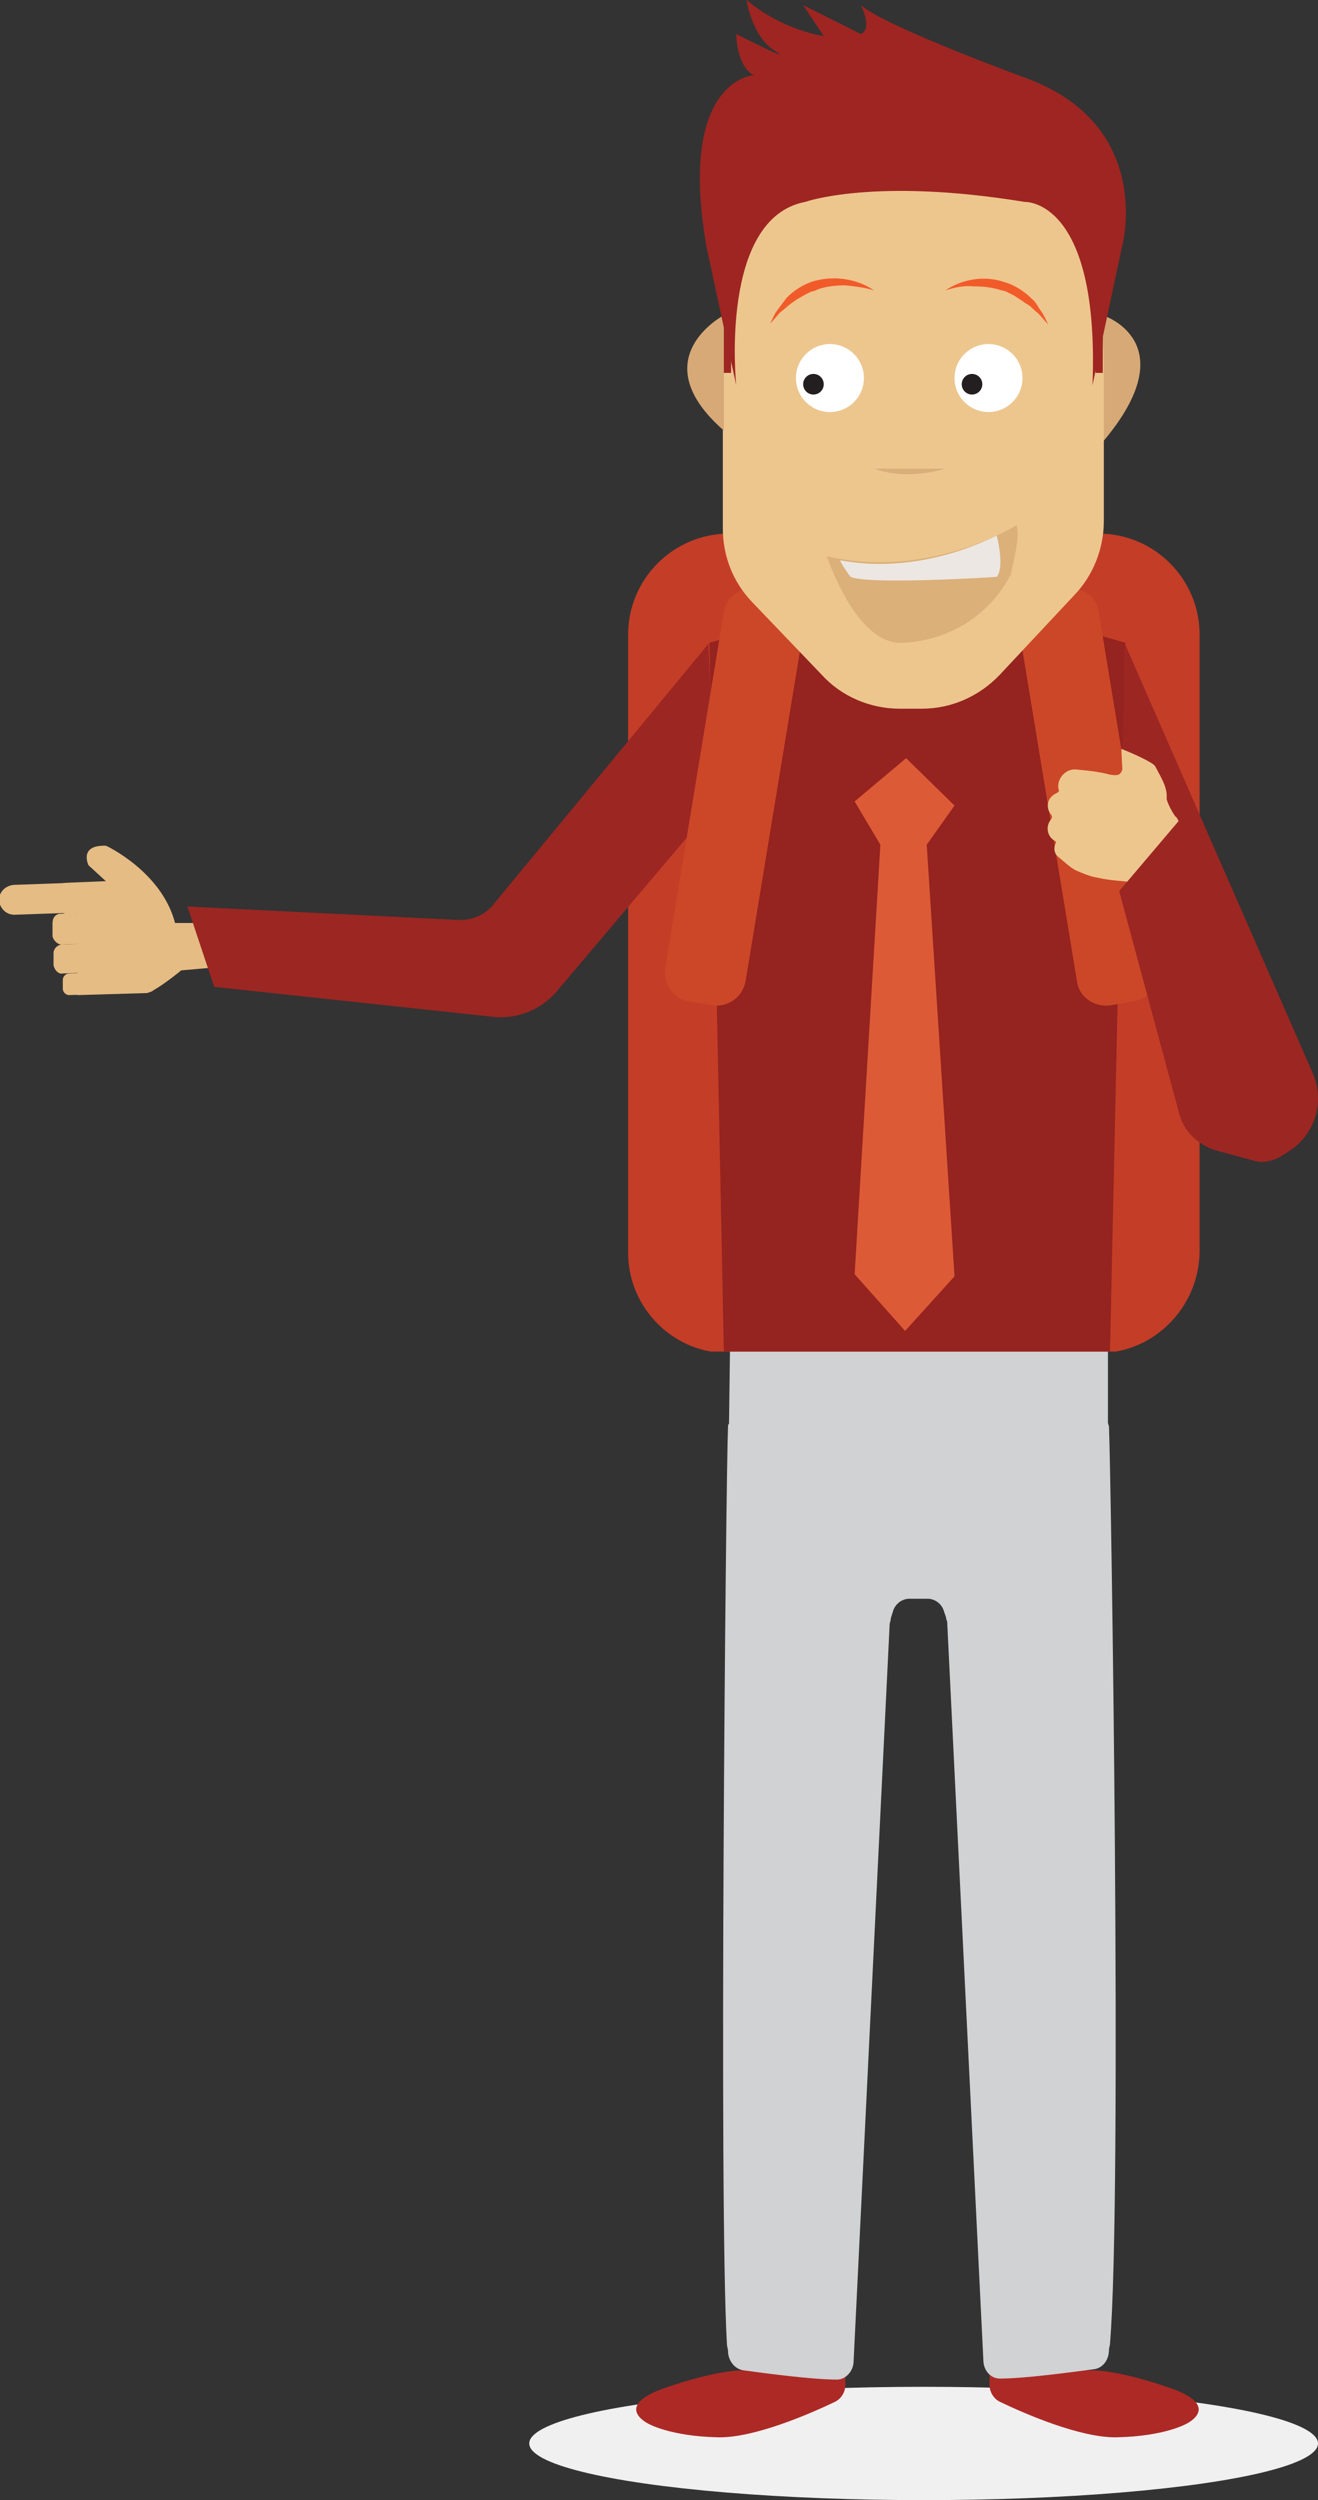<?xml version="1.0" encoding="utf-8"?>
<!-- Generator: Adobe Illustrator 22.0.1, SVG Export Plug-In . SVG Version: 6.00 Build 0)  -->
<svg version="1.1" id="Layer_1" xmlns="http://www.w3.org/2000/svg" xmlns:xlink="http://www.w3.org/1999/xlink" x="0px" y="0px"
	 width="128px" height="242.7px" viewBox="0 0 128 242.7" style="enable-background:new 0 0 128 242.7;" xml:space="preserve">
<rect x="0" y="0" width="128" height="242.7" fill="#333333" stroke="none"/>
<style type="text/css">
	.st0{fill:#F1F0F0;}
	.st1{fill:#AD2925;}
	.st2{fill:#D0D2D3;}
	.st3{fill:#C43D27;}
	.st4{fill:#95231F;}
	.st5{fill:#DD5A37;}
	.st6{fill:#E5BC84;}
	.st7{fill:#9C2622;}
	.st8{fill:#CC4728;}
	.st9{fill:#D6A976;}
	.st10{fill:#EDC68E;}
	.st11{fill:#DBB079;}
	.st12{fill:#EDE7E3;}
	.st13{fill:#FFFFFF;}
	.st14{fill:#231F20;}
	.st15{fill:#F15B2A;}
	.st16{fill:#D9AE79;}
	.st17{fill:#9E2521;}
</style>
<g>
	<ellipse class="st0" cx="89.7" cy="237.2" rx="38.3" ry="5.5"/>
</g>
<g>
	<g>
		<path class="st1" d="M106,230.1l-9.9-0.1v1.5c0,0.7,0.4,1.4,1.1,1.7c2.3,1.1,7.8,3.5,11.3,3.4c4.6-0.1,6.7-1.3,6.7-1.3
			s3.6-1.7-1.6-3.5S106,230.1,106,230.1z"/>
		<path class="st1" d="M72.2,230.1l9.9-0.1v1.5c0,0.7-0.4,1.4-1.1,1.7c-2.3,1.1-7.8,3.5-11.3,3.4c-4.6-0.1-6.7-1.3-6.7-1.3
			s-3.6-1.7,1.6-3.5S72.2,230.1,72.2,230.1z"/>
		<path class="st2" d="M107.6,138.1c0,0.1,0.1,0.3,0.1,0.4c0.2,4.6,1.3,74.6,0.1,89c0,0.2-0.1,0.4-0.1,0.6l0,0c0,1-0.6,1.8-1.5,1.9
			c-2.3,0.3-6.7,0.9-9.1,0.9c-0.9,0-1.6-0.8-1.6-1.8L92,157.7c0-0.2,0-0.3-0.1-0.5c0-0.2-0.1-0.4-0.2-0.7c-0.2-0.8-0.9-1.3-1.6-1.3
			h-1.8c-0.7,0-1.4,0.5-1.6,1.3c-0.1,0.3-0.2,0.6-0.2,0.7c0,0.2-0.1,0.3-0.1,0.5l-3.5,71.5c0,1-0.8,1.8-1.6,1.8
			c-2.4,0-6.9-0.6-9.1-0.9c-0.8-0.1-1.5-0.9-1.5-1.9l0,0c0-0.2-0.1-0.4-0.1-0.6c-0.8-13.5-0.1-84.4,0.1-89c0-0.2,0-0.3,0.1-0.4
			l0.1-7.7h36.7L107.6,138.1z"/>
	</g>
	<g>
		<g>
			<path class="st3" d="M108.4,131.2H69c-4.5-0.8-8-4.8-8-9.6v-60c0-5.4,4.4-9.8,9.8-9.8h35.9c5.4,0,9.8,4.4,9.8,9.8v60
				C116.4,126.4,112.9,130.4,108.4,131.2z"/>
			<g>
				<polygon class="st4" points="70.3,131.2 68.9,62.4 76.9,60.1 101.3,60.1 109.3,62.4 107.8,131.2 				"/>
			</g>
			<g>
				<polygon class="st5" points="90,82 92.7,78.2 88,73.6 83,77.8 85.5,82 83,123.7 87.9,129.2 92.7,123.9 				"/>
			</g>
			<g>
				<path class="st6" d="M8.5,87.1L8.5,87.1c0,0.8-0.6,1.4-1.4,1.5l-5.7,0.2c-0.8,0-1.4-0.6-1.5-1.4c0-0.8,0.6-1.4,1.4-1.5L7,85.7
					C7.8,85.7,8.5,86.3,8.5,87.1"/>
				<g>
					<path class="st6" d="M7.7,94.9"/>
					<path class="st6" d="M7.5,96.6l6.8-0.2c1-0.3,3.3-2.2,3.3-2.2l3.4-0.3l-0.2-4.3L17,89.6c-1.3-5-6.7-7.5-6.7-7.5
						C7.6,82,8.6,84,8.6,84l2.4,2.2l-3.3-0.4L7.5,96.6z"/>
					<path class="st6" d="M6.5,88.7l7.3-0.3c0.5,0,0.8-0.4,0.8-0.9l0-1.3c0-0.5-0.4-0.8-0.9-0.8l-7.3,0.3c-0.5,0-0.8,0.4-0.8,0.9
						l0,1.3C5.6,88.3,6,88.7,6.5,88.7z"/>
					<path class="st6" d="M6,91.7l7.3-0.3c0.5,0,0.8-0.4,0.8-0.9l0-1.3c0-0.5-0.4-0.8-0.9-0.8l-7.3,0.3c-0.5,0-0.8,0.4-0.8,0.9
						l0,1.3C5.2,91.3,5.6,91.7,6,91.7z"/>
					<path class="st6" d="M6.1,94.5l7.4-0.3c0.4,0,0.8-0.4,0.8-0.8l0-1.2c0-0.4-0.4-0.8-0.8-0.8L6,91.7c-0.4,0-0.8,0.4-0.8,0.8
						l0,1.2C5.3,94.2,5.7,94.6,6.1,94.5z"/>
					<path class="st6" d="M6.7,96.6l7.8-0.3c0.3,0,0.6-0.3,0.6-0.6l0-0.9c0-0.3-0.3-0.6-0.6-0.6l-7.8,0.3c-0.3,0-0.6,0.3-0.6,0.6
						l0,0.9C6.1,96.3,6.4,96.6,6.7,96.6z"/>
				</g>
				<g>
					<path class="st7" d="M20.8,95.8l-2.6-7.8l26.2,1.3c1.4,0.1,2.8-0.5,3.6-1.6l20.8-25.2l0.7,15.5L54.1,96.2
						c-1.5,1.8-3.9,2.8-6.3,2.5L20.8,95.8z"/>
				</g>
			</g>
			<path class="st8" d="M69.2,97.6l-2.3-0.4c-1.5-0.2-2.5-1.7-2.3-3.2l5.7-34.6c0.2-1.5,1.7-2.5,3.2-2.3l2.3,0.4
				c1.5,0.2,2.5,1.7,2.3,3.2l-5.7,34.6C72.1,96.8,70.7,97.8,69.2,97.6z"/>
			<path class="st8" d="M107.8,97.6l2.3-0.4c1.5-0.2,2.5-1.7,2.3-3.2l-5.7-34.6c-0.2-1.5-1.7-2.5-3.2-2.3l-2.3,0.4
				c-1.5,0.2-2.5,1.7-2.3,3.2l5.7,34.6C104.8,96.8,106.3,97.8,107.8,97.6z"/>
			<g>
				<g>
					<path class="st9" d="M107.1,30.6c0,0,8.2,2.6,0,12.3V30.6z"/>
				</g>
				<g>
					<path class="st10" d="M81.6,18.2l18.5,0.5c4.5,1.2,7.1,11.6,7.1,16.3v15.6c0,2.6-1,5.2-2.8,7.1l-7.3,7.8
						c-2,2.1-4.7,3.3-7.6,3.3h-2.1c-2.9,0-5.7-1.2-7.6-3.3L73,58.4c-1.8-1.9-2.8-4.4-2.8-7.1V30.5C70.3,23.7,74.9,16.4,81.6,18.2z"
						/>
				</g>
				<g>
					<path class="st9" d="M70.3,30.6c0,0-8,4.2,0,11.2V30.6z"/>
				</g>
				<g>
					<path class="st11" d="M98.7,51c0,0-8.5,5.3-18.4,3c0,0,2.8,8.5,7.2,8.4c0,0,7.1,0.2,10.7-6.7C98.1,55.7,99.2,52,98.7,51z"/>
				</g>
				<g>
					<path class="st12" d="M96.8,52c0,0,0.8,3,0,4c0,0-12.3,0.8-14.2,0c0,0-0.9-1.2-1-1.6C81.6,54.3,88.1,56.2,96.8,52z"/>
				</g>
				<circle class="st13" cx="96" cy="36.7" r="3.3"/>
				<circle class="st14" cx="94.4" cy="37.3" r="1"/>
				<circle class="st13" cx="80.6" cy="36.7" r="3.3"/>
				<circle class="st14" cx="79" cy="37.3" r="1"/>
				<g>
					<path class="st15" d="M91.8,28.2c1.6-1.1,3.8-1.5,5.8-0.8c1,0.3,1.9,0.9,2.6,1.6c0.4,0.3,0.6,0.8,0.9,1.2
						c0.3,0.4,0.5,0.9,0.7,1.3c-0.4-0.4-0.6-0.7-1-1.1c-0.4-0.3-0.7-0.7-1.1-0.9c-0.2-0.1-0.4-0.3-0.6-0.4l-0.6-0.4
						c-0.2-0.1-0.4-0.2-0.6-0.3c-0.2-0.1-0.4-0.2-0.6-0.2c-0.9-0.3-1.8-0.4-2.7-0.4C93.6,27.7,92.7,27.9,91.8,28.2z"/>
				</g>
				<g>
					<path class="st15" d="M84.9,28.2c-0.9-0.3-1.9-0.4-2.8-0.5c-0.9,0-1.9,0.1-2.7,0.4c-0.2,0.1-0.4,0.2-0.6,0.2
						c-0.2,0.1-0.4,0.2-0.6,0.3L77.5,29c-0.2,0.1-0.4,0.3-0.6,0.4c-0.4,0.3-0.7,0.6-1.1,0.9c-0.3,0.3-0.6,0.7-1,1.1
						c0.2-0.4,0.4-0.9,0.7-1.3c0.3-0.4,0.6-0.8,0.9-1.2c0.7-0.7,1.6-1.3,2.6-1.6C81.1,26.7,83.3,27.1,84.9,28.2z"/>
				</g>
				<g>
					<path class="st16" d="M91.8,45.5c0,0-3.6,1.2-6.9,0"/>
				</g>
				<polygon class="st17" points="71,31.8 71,36.2 70.3,36.2 70.3,31.4 				"/>
				<polygon class="st17" points="107.1,31.8 107.1,36.2 106.4,36.2 106.4,31.4 				"/>
				<g>
					<path class="st17" d="M106.1,37.4l2.9-13.6c0,0,3.1-11.6-9.3-16.2c0,0-13.7-5-16.1-7.1c0,0,1.2,2.3,0,2.8L78,0.5l2,3
						c0,0-3.9-0.5-7.5-3.5c0,0,0.5,3.5,2.7,4.9c2.2,1.4-3.7-1.6-3.7-1.6s0,3.1,1.7,4c0,0-7.4,0.4-4.6,16.6l2.9,13.5
						c0,0-1.7-16.2,6.7-17.8c0,0,6.7-2.4,21.3,0C99.5,19.6,106.8,19.2,106.1,37.4z"/>
				</g>
			</g>
			<g>
				<path class="st7" d="M109.2,62.4l18.3,41.8c1.2,2.8,0.2,6-2.4,7.6l-0.8,0.5c-0.7,0.4-1.6,0.6-2.4,0.4l-3.7-1
					c-1.8-0.5-3.3-1.9-3.7-3.7l-5.8-21.5l6.7-7.9l6.7,21.6l-13.1-21.9"/>
			</g>
			<g>
				<path class="st10" d="M115,80.8c-0.4-0.8-0.7-1.5-0.8-1.5c-0.1,0-0.9-1.4-0.9-1.8c0.1-1.1-0.6-2.1-1.1-3.1
					c-0.2-0.4-2.5-1.4-3.3-1.7l0.1,2c-0.2,0.6-0.5,0.6-1.2,0.5c-1.1-0.3-2.2-0.4-3.3-0.5c-1-0.1-1.9,0.9-1.7,1.9
					c0.1,0.2,0,0.3-0.2,0.4c-0.9,0.4-1.1,1.4-0.5,2.1c0.1,0.2,0.1,0.2,0,0.4c-0.6,0.7-0.4,1.7,0.3,2.1c0.2,0.1,0.2,0.2,0.1,0.3
					c-0.2,0.5-0.1,1,0.3,1.3c0.5,0.4,1.1,1,1.7,1.3c0.7,0.3,1.4,0.6,2.1,0.7c1.2,0.3,2.5,0.3,3.8,0.5C112,84,113.5,82.4,115,80.8z"
					/>
			</g>
			<g>
				<path class="st7" d="M125.1,111.8l-0.8,0.5c-0.7,0.4-1.6,0.6-2.4,0.4l-3.7-1c-1.8-0.5-3.3-1.9-3.7-3.7l-5.8-21.5l6.7-7.9
					l6.7,21.6"/>
			</g>
		</g>
	</g>
</g>
</svg>
